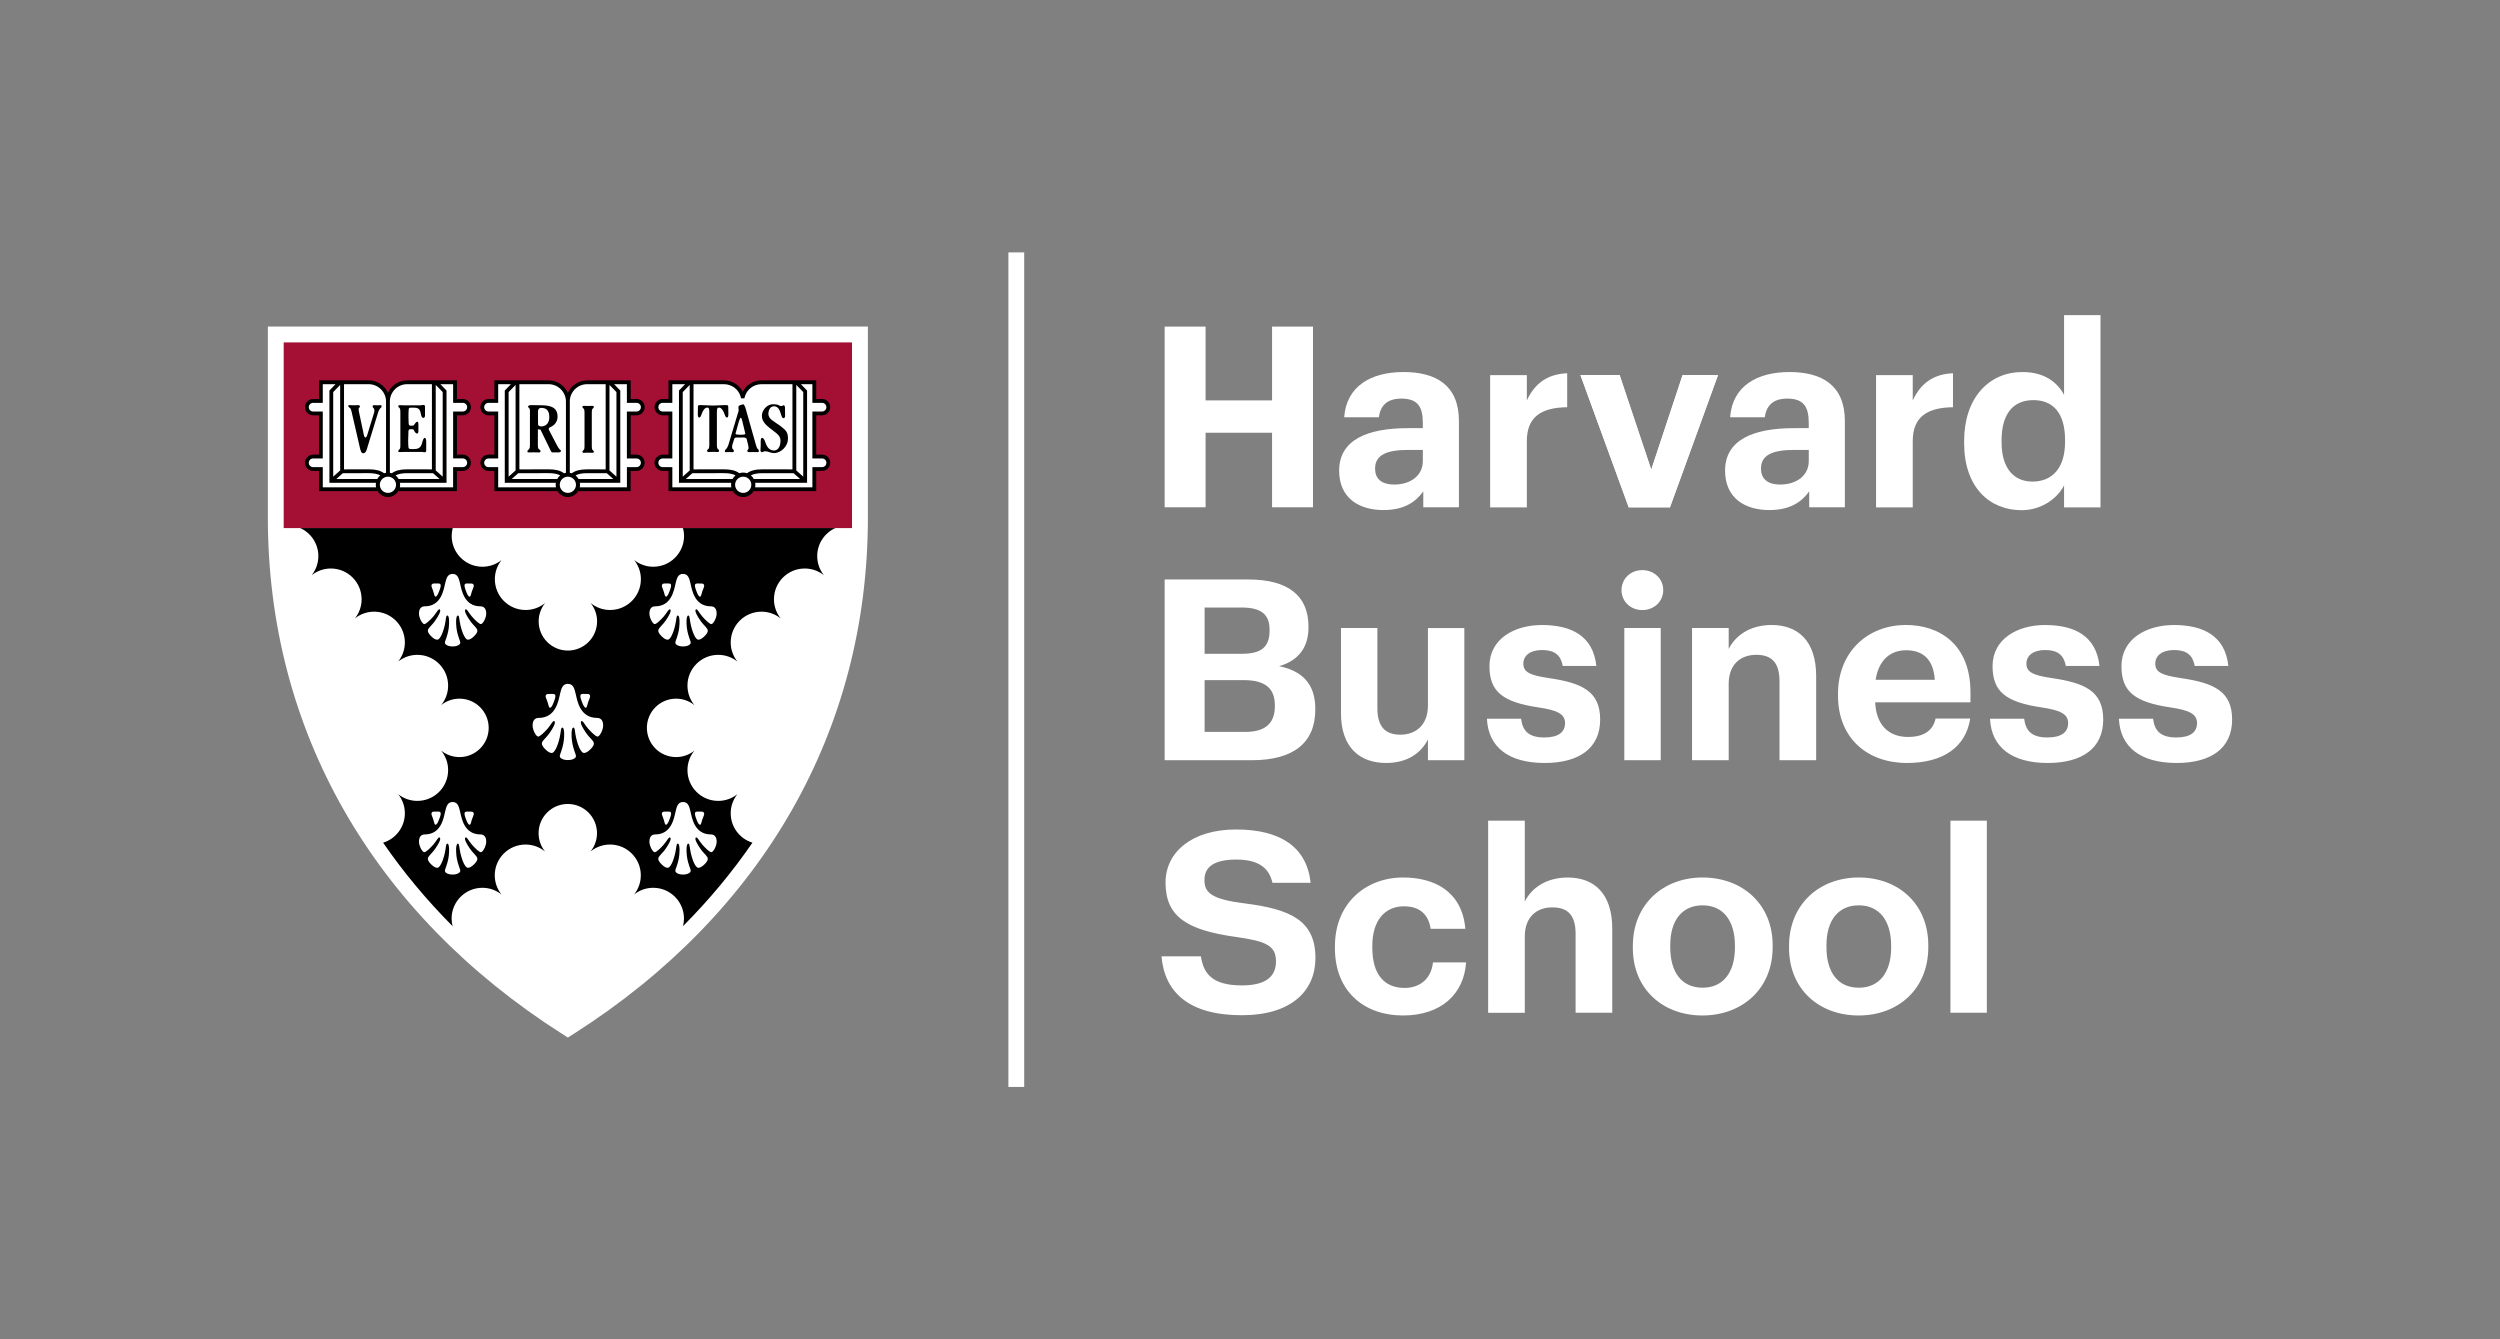 <?xml version="1.0"?>
<svg xmlns="http://www.w3.org/2000/svg" width="280" height="150" viewBox="0 0 280 150" fill="none">
<rect x="0" y="0" width="280" height="150" fill="#808080" stroke="none"/>
<g clip-path="url(#clip0_18605_3080)">
<path d="M243.774 85.453C239.781 85.453 237.462 83.698 237.318 80.499H241.141C241.311 81.831 241.962 82.596 243.745 82.596C245.331 82.596 246.067 82 246.067 80.982C246.067 79.963 245.19 79.537 243.065 79.227C239.13 78.632 237.603 77.5 237.603 74.614C237.603 71.528 240.433 70.002 243.463 70.002C246.747 70.002 249.21 71.189 249.577 74.586H245.81C245.585 73.37 244.905 72.803 243.488 72.803C242.157 72.803 241.392 73.427 241.392 74.332C241.392 75.266 242.1 75.633 244.25 75.946C247.957 76.485 249.997 77.419 249.997 80.587C250 83.783 247.678 85.453 243.774 85.453ZM229.337 85.453C225.345 85.453 223.026 83.698 222.882 80.499H226.705C226.874 81.831 227.526 82.596 229.309 82.596C230.894 82.596 231.631 82 231.631 80.982C231.631 79.963 230.753 79.537 228.629 79.227C224.693 78.632 223.167 77.5 223.167 74.614C223.167 71.528 225.997 70.002 229.027 70.002C232.311 70.002 234.774 71.189 235.14 74.586H231.374C231.148 73.37 230.468 72.803 229.052 72.803C227.72 72.803 226.956 73.427 226.956 74.332C226.956 75.266 227.664 75.633 229.813 75.946C233.52 76.485 235.56 77.419 235.56 80.587C235.564 83.783 233.242 85.453 229.337 85.453ZM210.072 76.14H216.696C216.555 73.903 215.421 72.828 213.469 72.828C211.629 72.828 210.385 74.044 210.072 76.14ZM213.585 85.453C209.113 85.453 205.857 82.652 205.857 77.923V77.698C205.857 73.025 209.169 69.999 213.472 69.999C217.295 69.999 220.691 72.236 220.691 77.528V78.66H210.018C210.131 81.123 211.463 82.539 213.697 82.539C215.593 82.539 216.527 81.718 216.784 80.474H220.663C220.178 83.67 217.63 85.453 213.585 85.453ZM189.509 85.143V70.337H193.614V72.687C194.351 71.214 195.964 69.999 198.427 69.999C201.342 69.999 203.41 71.753 203.41 75.717V85.143H199.305V76.313C199.305 74.304 198.512 73.339 196.701 73.339C194.946 73.339 193.614 74.414 193.614 76.595V85.143H189.509ZM181.923 70.337H186V85.143H181.923V70.337ZM183.931 68.328C182.628 68.328 181.609 67.366 181.609 66.091C181.609 64.816 182.628 63.853 183.931 63.853C185.263 63.853 186.282 64.816 186.282 66.091C186.282 67.366 185.263 68.328 183.931 68.328ZM172.992 85.453C169 85.453 166.678 83.698 166.537 80.499H170.36C170.529 81.831 171.181 82.596 172.964 82.596C174.549 82.596 175.286 82 175.286 80.982C175.286 79.963 174.408 79.537 172.284 79.227C168.348 78.632 166.819 77.5 166.819 74.614C166.819 71.528 169.648 70.002 172.679 70.002C175.963 70.002 178.426 71.189 178.792 74.586H175.029C174.803 73.37 174.123 72.803 172.707 72.803C171.375 72.803 170.614 73.427 170.614 74.332C170.614 75.266 171.322 75.633 173.471 75.946C177.178 76.485 179.218 77.419 179.218 80.587C179.218 83.783 176.896 85.453 172.992 85.453ZM155.228 85.453C152.342 85.453 150.189 83.755 150.189 79.876V70.337H154.266V79.311C154.266 81.32 155.087 82.285 156.841 82.285C158.568 82.285 159.928 81.21 159.928 79.029V70.34H164.005V85.146H159.928V82.824C159.163 84.322 157.662 85.453 155.228 85.453ZM134.916 81.972H139.5C141.766 81.972 142.784 80.954 142.784 79.114V79.001C142.784 77.134 141.766 76.172 139.275 76.172H134.916V81.972ZM134.916 73.223H139.105C141.315 73.223 142.192 72.43 142.192 70.619V70.506C142.192 68.808 141.23 68.043 139.077 68.043H134.916V73.223ZM130.441 85.143V64.903H139.839C144.254 64.903 146.548 66.715 146.548 70.168V70.281C146.548 72.405 145.529 73.959 143.264 74.611C145.896 75.15 147.312 76.648 147.312 79.368V79.481C147.312 83.188 144.877 85.143 140.208 85.143H130.441Z" fill="white"/>
<path d="M199.383 54.268C201.194 54.268 202.582 53.278 202.582 51.636V50.389H200.997C198.618 50.389 197.23 50.899 197.23 52.485C197.23 53.56 197.882 54.268 199.383 54.268ZM198.164 57.126C195.475 57.126 193.21 55.822 193.21 52.711C193.21 49.257 196.381 47.954 200.909 47.954H202.579V47.358C202.579 45.604 202.04 44.642 200.173 44.642C198.559 44.642 197.823 45.462 197.653 46.735H193.774C194.028 43.225 196.804 41.668 200.427 41.668C204.049 41.668 206.625 43.141 206.625 47.161V56.812H202.633V55.029C201.786 56.22 200.486 57.126 198.164 57.126ZM182.418 56.816L177.012 42.009H181.399L184.937 52.598L188.447 42.009H192.411L187.034 56.816H182.418ZM156.158 54.268C157.97 54.268 159.358 53.278 159.358 51.636V50.389H157.772C155.394 50.389 154.009 50.899 154.009 52.485C154.006 53.56 154.657 54.268 156.158 54.268ZM154.939 57.126C152.251 57.126 149.985 55.822 149.985 52.711C149.985 49.257 153.156 47.954 157.684 47.954H159.355V47.358C159.355 45.604 158.816 44.642 156.948 44.642C155.334 44.642 154.598 45.462 154.429 46.735H150.549C150.803 43.225 153.579 41.668 157.202 41.668C160.824 41.668 163.4 43.141 163.4 47.161V56.812H159.408V55.029C158.565 56.22 157.261 57.126 154.939 57.126ZM130.441 56.816V36.576H135.025V44.842H142.471V36.576H147.055V56.816H142.471V48.465H135.025V56.816H130.441Z" fill="white"/>
<path d="M182.418 56.828H187.037L192.42 42.013H188.453L184.94 52.61L181.399 42.013H177.009L182.418 56.828Z" fill="white"/>
<path d="M175.524 41.803C173.283 41.906 171.905 42.94 171.005 44.845V42.012H166.897V56.831H171.005V49.405C171.005 46.656 172.66 45.644 175.524 45.61V41.803Z" fill="white"/>
<path d="M218.733 41.803C216.499 41.909 215.123 42.943 214.227 44.845V42.012H210.119V56.831H214.227V49.405C214.227 46.663 215.878 45.647 218.733 45.61V41.803Z" fill="white"/>
<path d="M227.632 53.939C225.592 53.939 224.176 52.495 224.176 49.546V49.32C224.176 46.375 225.451 44.814 227.745 44.814C229.983 44.814 231.286 46.315 231.286 49.264V49.489C231.289 52.495 229.788 53.939 227.632 53.939ZM226.417 57.142C228.597 57.142 230.412 55.866 231.176 54.365V56.831H235.256V35.294H231.176V44.219C230.355 42.718 228.883 41.668 226.501 41.668C222.788 41.668 219.983 44.529 219.983 49.405V49.63C219.983 54.563 222.816 57.142 226.417 57.142Z" fill="white"/>
<path d="M218.448 91.912H222.525V113.424H218.448V91.912ZM208.185 110.623C210.479 110.623 211.808 108.924 211.808 106.123V105.925C211.808 103.096 210.476 101.397 208.185 101.397C205.92 101.397 204.563 103.039 204.563 105.869V106.094C204.563 108.924 205.867 110.623 208.185 110.623ZM208.157 113.734C203.742 113.734 200.373 110.789 200.373 106.176V105.95C200.373 101.306 203.742 98.279 208.185 98.279C212.629 98.279 215.969 101.25 215.969 105.866V106.091C215.972 110.764 212.604 113.734 208.157 113.734ZM190.691 110.623C192.984 110.623 194.313 108.924 194.313 106.123V105.925C194.313 103.096 192.981 101.397 190.691 101.397C188.425 101.397 187.068 103.039 187.068 105.869V106.094C187.068 108.924 188.372 110.623 190.691 110.623ZM190.662 113.734C186.247 113.734 182.878 110.789 182.878 106.176V105.95C182.878 101.306 186.247 98.279 190.691 98.279C195.134 98.279 198.537 101.25 198.537 105.866V106.091C198.54 110.764 195.109 113.734 190.662 113.734ZM166.672 113.424V91.912H170.777V100.971C171.513 99.498 173.127 98.282 175.59 98.282C178.504 98.282 180.572 100.037 180.572 104.001V113.427H176.467V104.597C176.467 102.588 175.674 101.626 173.863 101.626C172.108 101.626 170.777 102.701 170.777 104.882V113.43H166.672V113.424ZM157.127 113.734C152.796 113.734 149.512 111.046 149.512 106.204V105.979C149.512 101.194 152.937 98.279 157.155 98.279C160.58 98.279 163.751 99.78 164.118 104.026H160.238C159.956 102.3 158.907 101.507 157.236 101.507C155.112 101.507 153.699 103.093 153.699 105.922V106.148C153.699 109.122 155.03 110.648 157.321 110.648C158.963 110.648 160.292 109.686 160.492 107.79H164.199C163.977 111.303 161.429 113.734 157.127 113.734ZM139.09 113.706C133.117 113.706 130.428 111.102 130.087 107.11H134.502C134.784 108.949 135.662 110.366 139.087 110.366C141.775 110.366 142.91 109.375 142.91 107.677C142.91 105.922 141.835 105.411 138.382 104.932C132.976 104.167 130.541 102.695 130.541 98.847C130.541 95.421 133.515 92.902 138.438 92.902C143.392 92.902 146.363 94.854 146.789 98.875H142.515C142.12 97.12 140.845 96.271 138.466 96.271C135.947 96.271 134.9 97.12 134.9 98.536C134.872 99.981 135.721 100.717 139.315 101.168C144.523 101.82 147.328 103.064 147.328 107.31C147.328 110.989 144.611 113.706 139.09 113.706Z" fill="white"/>
<path d="M114.71 28.266H112.94V121.734H114.71V28.266Z" fill="white"/>
<path d="M63.602 116.207L62.975 115.806C41.71 102.275 30 81.737 30 57.978V36.573H97.203V57.978C97.203 81.737 85.493 102.275 64.228 115.809L63.602 116.207Z" fill="white"/>
<path d="M95.426 59.147V38.349H31.774V59.147H95.426Z" fill="#A41034"/>
<path d="M83.24 55.44C82.842 55.44 82.478 55.233 82.268 54.889L82.203 54.782H75.102V52.52H74.221C73.842 52.52 73.535 52.213 73.535 51.834C73.535 51.454 73.842 51.144 74.221 51.144H75.102V46.29H74.221C73.842 46.29 73.535 45.98 73.535 45.601C73.535 45.222 73.842 44.911 74.221 44.911H75.102V42.825H81.078C81.886 42.825 82.616 43.263 82.986 43.968L83.186 44.35L83.387 43.971C83.757 43.266 84.49 42.828 85.299 42.828H91.193V44.915H92.076C92.456 44.915 92.763 45.225 92.763 45.604C92.763 45.983 92.456 46.293 92.076 46.293H91.193V51.147H92.076C92.456 51.147 92.763 51.458 92.763 51.837C92.763 52.216 92.456 52.523 92.076 52.523H91.193V54.782H84.277L84.211 54.889C83.998 55.233 83.638 55.44 83.24 55.44Z" fill="white"/>
<path d="M63.602 55.44C63.204 55.44 62.84 55.233 62.63 54.889L62.564 54.782H55.595V52.52H54.715C54.336 52.52 54.028 52.213 54.028 51.834C54.028 51.454 54.336 51.144 54.715 51.144H55.595V46.29H54.715C54.336 46.29 54.028 45.98 54.028 45.601C54.028 45.222 54.336 44.911 54.715 44.911H55.595V42.825H61.439C62.279 42.825 63.047 43.32 63.398 44.084L63.602 44.532L63.805 44.084C64.156 43.32 64.924 42.825 65.764 42.825H70.414V44.911H71.294C71.674 44.911 71.981 45.222 71.981 45.601C71.981 45.98 71.674 46.29 71.294 46.29H70.414V51.144H71.294C71.674 51.144 71.981 51.454 71.981 51.834C71.981 52.213 71.674 52.52 71.294 52.52H70.414V54.779H64.639L64.573 54.886C64.363 55.233 63.999 55.44 63.602 55.44Z" fill="white"/>
<path d="M43.449 55.44C43.051 55.44 42.688 55.233 42.478 54.889L42.412 54.782H35.951V52.52H35.07C34.691 52.52 34.384 52.212 34.384 51.833C34.384 51.454 34.691 51.144 35.07 51.144H35.951V46.29H35.07C34.691 46.29 34.384 45.98 34.384 45.601C34.384 45.221 34.691 44.911 35.07 44.911H35.951V42.824H41.29C42.13 42.824 42.898 43.319 43.246 44.084L43.449 44.532L43.653 44.084C44.004 43.319 44.772 42.824 45.612 42.824H50.951V44.911H51.832C52.211 44.911 52.518 45.221 52.518 45.601C52.518 45.98 52.211 46.29 51.832 46.29H50.951V51.144H51.832C52.211 51.144 52.518 51.454 52.518 51.833C52.518 52.212 52.211 52.52 51.832 52.52H50.951V54.779H44.487L44.421 54.885C44.211 55.233 43.847 55.44 43.449 55.44Z" fill="white"/>
<path d="M76.615 60.028C76.615 61.933 75.07 63.475 73.168 63.475C72.36 63.475 71.62 63.196 71.031 62.729C71.498 63.318 71.78 64.061 71.78 64.872C71.78 66.778 70.235 68.319 68.333 68.319C67.503 68.319 66.741 68.025 66.146 67.536C66.6 68.097 66.873 68.811 66.873 69.591C66.873 71.4 65.406 72.863 63.602 72.863C61.793 72.863 60.33 71.396 60.33 69.591C60.33 68.814 60.603 68.1 61.057 67.536C60.462 68.025 59.7 68.319 58.87 68.319C56.965 68.319 55.423 66.774 55.423 64.872C55.423 64.061 55.705 63.318 56.172 62.729C55.583 63.193 54.843 63.475 54.035 63.475C52.129 63.475 50.588 61.93 50.588 60.028C50.588 59.724 50.628 59.429 50.704 59.147H33.635C34.826 59.689 35.656 60.889 35.656 62.284C35.656 63.092 35.377 63.832 34.91 64.421C35.499 63.954 36.242 63.672 37.054 63.672C38.959 63.672 40.501 65.217 40.501 67.119C40.501 67.927 40.222 68.667 39.755 69.256C40.344 68.789 41.087 68.507 41.898 68.507C43.803 68.507 45.345 70.052 45.345 71.954C45.345 72.763 45.066 73.502 44.599 74.091C45.188 73.624 45.931 73.342 46.743 73.342C48.648 73.342 50.19 74.887 50.19 76.789C50.19 77.62 49.895 78.381 49.406 78.977C49.967 78.522 50.682 78.25 51.462 78.25C53.27 78.25 54.733 79.716 54.733 81.521C54.733 83.329 53.267 84.793 51.462 84.793C50.685 84.793 49.97 84.52 49.406 84.066C49.895 84.661 50.19 85.422 50.19 86.253C50.19 88.158 48.645 89.7 46.743 89.7C45.931 89.7 45.188 89.418 44.599 88.951C45.063 89.54 45.345 90.279 45.345 91.088C45.345 92.639 44.321 93.949 42.91 94.381C45.176 97.678 47.774 100.799 50.688 103.729C50.619 103.456 50.578 103.174 50.578 102.88C50.578 100.974 52.123 99.433 54.025 99.433C54.834 99.433 55.573 99.712 56.162 100.178C55.696 99.589 55.413 98.847 55.413 98.035C55.413 96.13 56.958 94.588 58.86 94.588C59.691 94.588 60.452 94.883 61.048 95.371C60.593 94.811 60.321 94.096 60.321 93.316C60.321 91.508 61.787 90.044 63.592 90.044C65.4 90.044 66.864 91.511 66.864 93.316C66.864 94.093 66.591 94.808 66.137 95.371C66.732 94.883 67.493 94.588 68.324 94.588C70.229 94.588 71.771 96.133 71.771 98.035C71.771 98.847 71.489 99.589 71.022 100.178C71.611 99.715 72.35 99.433 73.159 99.433C75.064 99.433 76.606 100.978 76.606 102.88C76.606 103.174 76.565 103.456 76.496 103.729C79.414 100.799 82.011 97.675 84.274 94.381C82.864 93.949 81.839 92.639 81.839 91.088C81.839 90.279 82.118 89.54 82.585 88.951C81.996 89.418 81.253 89.7 80.441 89.7C78.536 89.7 76.995 88.155 76.995 86.253C76.995 85.422 77.289 84.661 77.778 84.066C77.217 84.52 76.502 84.793 75.722 84.793C73.914 84.793 72.451 83.326 72.451 81.521C72.451 79.713 73.917 78.25 75.722 78.25C76.499 78.25 77.214 78.522 77.778 78.977C77.289 78.381 76.995 77.62 76.995 76.789C76.995 74.884 78.539 73.342 80.441 73.342C81.253 73.342 81.996 73.624 82.585 74.091C82.121 73.502 81.839 72.763 81.839 71.954C81.839 70.049 83.384 68.507 85.286 68.507C86.098 68.507 86.84 68.789 87.429 69.256C86.966 68.667 86.683 67.927 86.683 67.119C86.683 65.214 88.228 63.672 90.13 63.672C90.942 63.672 91.685 63.954 92.274 64.421C91.81 63.832 91.528 63.092 91.528 62.284C91.528 60.889 92.359 59.689 93.549 59.147H76.484C76.575 59.429 76.615 59.724 76.615 60.028ZM52.06 65.443C52.145 65.311 52.396 65.355 52.568 65.355C52.825 65.355 52.957 65.336 53.035 65.483C53.132 65.665 52.975 65.856 52.85 66.242C52.75 66.552 52.722 66.825 52.603 66.825C52.449 66.825 52.324 66.558 52.198 66.223C52.089 65.922 51.963 65.593 52.06 65.443ZM48.35 65.48C48.429 65.333 48.56 65.352 48.817 65.352C48.993 65.352 49.243 65.311 49.325 65.439C49.422 65.593 49.297 65.919 49.181 66.22C49.055 66.552 48.933 66.821 48.776 66.821C48.657 66.821 48.629 66.546 48.529 66.239C48.413 65.856 48.256 65.662 48.35 65.48ZM53.862 69.899C53.674 69.899 53.236 69.482 52.86 69.059C52.505 68.661 52.258 68.091 52.111 68.272C51.967 68.451 52.311 69.034 52.612 69.472C53.057 70.121 53.464 70.331 53.464 70.644C53.464 70.876 53.229 71.133 53.032 71.315C52.831 71.503 52.618 71.647 52.405 71.647C52.145 71.647 51.807 71.036 51.569 70.021C51.412 69.347 51.462 68.937 51.28 68.937C51.142 68.937 51.058 69.262 51.086 69.852C51.114 70.491 51.196 70.851 51.406 71.487C51.503 71.779 51.641 71.998 51.465 72.167C51.296 72.327 51.011 72.402 50.691 72.402C50.371 72.402 50.086 72.33 49.917 72.167C49.742 71.998 49.88 71.779 49.977 71.487C50.187 70.851 50.268 70.491 50.296 69.852C50.325 69.262 50.24 68.937 50.102 68.937C49.92 68.937 49.97 69.347 49.814 70.021C49.579 71.033 49.237 71.647 48.977 71.647C48.764 71.647 48.551 71.503 48.35 71.315C48.153 71.13 47.918 70.873 47.918 70.644C47.918 70.331 48.325 70.124 48.77 69.472C49.071 69.034 49.419 68.451 49.272 68.272C49.124 68.091 48.877 68.661 48.523 69.059C48.147 69.482 47.708 69.899 47.52 69.899C47.304 69.899 46.925 69.212 46.925 68.717C46.925 68.222 47.138 67.909 47.567 67.909C49.4 67.909 49.682 66.091 49.851 65.364C49.986 64.791 50.111 64.277 50.691 64.277C51.271 64.277 51.396 64.791 51.531 65.364C51.7 66.091 51.982 67.909 53.815 67.909C54.242 67.909 54.458 68.222 54.458 68.717C54.458 69.215 54.078 69.899 53.862 69.899ZM52.06 90.991C52.145 90.859 52.396 90.903 52.568 90.903C52.825 90.903 52.957 90.884 53.035 91.031C53.132 91.213 52.975 91.404 52.85 91.79C52.75 92.1 52.722 92.373 52.603 92.373C52.449 92.373 52.324 92.106 52.198 91.771C52.089 91.47 51.963 91.141 52.06 90.991ZM48.35 91.028C48.429 90.881 48.56 90.9 48.817 90.9C48.993 90.9 49.243 90.859 49.325 90.988C49.422 91.141 49.297 91.467 49.181 91.768C49.055 92.1 48.933 92.37 48.776 92.37C48.657 92.37 48.629 92.094 48.529 91.787C48.413 91.401 48.256 91.21 48.35 91.028ZM53.862 95.447C53.674 95.447 53.236 95.03 52.86 94.607C52.505 94.209 52.258 93.639 52.111 93.82C51.967 93.999 52.311 94.582 52.612 95.021C53.057 95.669 53.464 95.879 53.464 96.192C53.464 96.424 53.229 96.681 53.032 96.863C52.831 97.051 52.618 97.195 52.405 97.195C52.145 97.195 51.807 96.584 51.569 95.569C51.412 94.895 51.462 94.485 51.28 94.485C51.142 94.485 51.058 94.811 51.086 95.4C51.114 96.039 51.196 96.399 51.406 97.035C51.503 97.327 51.641 97.546 51.465 97.716C51.296 97.875 51.011 97.951 50.691 97.951C50.371 97.951 50.086 97.878 49.917 97.716C49.742 97.546 49.88 97.327 49.977 97.035C50.187 96.399 50.268 96.039 50.296 95.4C50.325 94.811 50.24 94.485 50.102 94.485C49.92 94.485 49.97 94.895 49.814 95.569C49.579 96.581 49.237 97.195 48.977 97.195C48.764 97.195 48.551 97.051 48.35 96.863C48.153 96.678 47.918 96.421 47.918 96.192C47.918 95.879 48.325 95.672 48.77 95.021C49.071 94.582 49.419 93.999 49.272 93.82C49.124 93.639 48.877 94.209 48.523 94.607C48.147 95.03 47.708 95.447 47.52 95.447C47.304 95.447 46.925 94.76 46.925 94.265C46.925 93.77 47.138 93.457 47.567 93.457C49.4 93.457 49.682 91.639 49.851 90.912C49.986 90.339 50.111 89.825 50.691 89.825C51.271 89.825 51.396 90.339 51.531 90.912C51.7 91.639 51.982 93.457 53.815 93.457C54.242 93.457 54.458 93.77 54.458 94.265C54.458 94.76 54.078 95.447 53.862 95.447ZM65.037 77.814C65.124 77.676 65.388 77.72 65.573 77.72C65.842 77.72 65.98 77.701 66.064 77.855C66.165 78.046 66.002 78.246 65.87 78.651C65.767 78.977 65.736 79.265 65.61 79.265C65.447 79.265 65.319 78.983 65.187 78.635C65.065 78.319 64.933 77.974 65.037 77.814ZM61.142 77.858C61.223 77.701 61.364 77.723 61.634 77.723C61.819 77.723 62.082 77.679 62.169 77.817C62.27 77.977 62.138 78.322 62.019 78.638C61.887 78.989 61.759 79.268 61.596 79.268C61.471 79.268 61.439 78.98 61.336 78.654C61.204 78.25 61.038 78.046 61.142 77.858ZM66.929 82.496C66.732 82.496 66.271 82.057 65.876 81.615C65.504 81.195 65.243 80.6 65.09 80.788C64.936 80.976 65.3 81.587 65.616 82.051C66.083 82.734 66.513 82.953 66.513 83.282C66.513 83.523 66.265 83.793 66.058 83.987C65.848 84.185 65.623 84.335 65.4 84.335C65.128 84.335 64.77 83.693 64.523 82.627C64.357 81.922 64.413 81.49 64.222 81.49C64.078 81.49 63.99 81.834 64.018 82.452C64.05 83.122 64.134 83.501 64.354 84.169C64.454 84.476 64.601 84.705 64.416 84.883C64.238 85.053 63.937 85.128 63.602 85.128C63.266 85.128 62.965 85.053 62.787 84.883C62.602 84.708 62.749 84.476 62.849 84.169C63.069 83.501 63.153 83.122 63.185 82.452C63.213 81.834 63.125 81.49 62.981 81.49C62.79 81.49 62.843 81.919 62.68 82.627C62.433 83.693 62.075 84.335 61.803 84.335C61.58 84.335 61.358 84.181 61.145 83.987C60.938 83.793 60.69 83.523 60.69 83.282C60.69 82.953 61.117 82.734 61.587 82.051C61.903 81.59 62.267 80.979 62.113 80.788C61.959 80.597 61.699 81.195 61.327 81.615C60.932 82.06 60.471 82.496 60.274 82.496C60.048 82.496 59.65 81.775 59.65 81.255C59.65 80.734 59.876 80.406 60.324 80.406C62.248 80.406 62.545 78.497 62.721 77.736C62.862 77.131 62.994 76.592 63.602 76.592C64.209 76.592 64.344 77.131 64.482 77.736C64.661 78.497 64.955 80.406 66.879 80.406C67.327 80.406 67.553 80.734 67.553 81.255C67.553 81.775 67.155 82.496 66.929 82.496ZM77.866 90.991C77.95 90.859 78.201 90.903 78.373 90.903C78.63 90.903 78.762 90.884 78.84 91.031C78.937 91.213 78.781 91.404 78.655 91.79C78.555 92.1 78.527 92.373 78.408 92.373C78.254 92.373 78.129 92.106 78.004 91.771C77.894 91.47 77.769 91.141 77.866 90.991ZM74.155 91.028C74.234 90.881 74.365 90.9 74.622 90.9C74.798 90.9 75.049 90.859 75.13 90.988C75.227 91.141 75.102 91.467 74.986 91.768C74.861 92.1 74.738 92.37 74.582 92.37C74.463 92.37 74.434 92.094 74.334 91.787C74.218 91.401 74.058 91.21 74.155 91.028ZM73.375 93.457C75.208 93.457 75.49 91.639 75.66 90.912C75.794 90.339 75.92 89.825 76.499 89.825C77.079 89.825 77.204 90.339 77.339 90.912C77.508 91.639 77.79 93.457 79.624 93.457C80.05 93.457 80.266 93.77 80.266 94.265C80.266 94.76 79.887 95.447 79.671 95.447C79.483 95.447 79.044 95.03 78.668 94.607C78.314 94.209 78.066 93.639 77.919 93.82C77.775 93.999 78.119 94.582 78.42 95.021C78.865 95.669 79.273 95.879 79.273 96.192C79.273 96.424 79.038 96.681 78.84 96.863C78.64 97.051 78.427 97.195 78.213 97.195C77.953 97.195 77.615 96.584 77.377 95.569C77.22 94.895 77.27 94.485 77.088 94.485C76.951 94.485 76.866 94.811 76.894 95.4C76.922 96.039 77.004 96.399 77.214 97.035C77.311 97.327 77.449 97.546 77.273 97.716C77.104 97.875 76.819 97.951 76.499 97.951C76.18 97.951 75.895 97.878 75.725 97.716C75.55 97.546 75.688 97.327 75.785 97.035C75.995 96.399 76.076 96.039 76.105 95.4C76.133 94.811 76.048 94.485 75.91 94.485C75.728 94.485 75.779 94.895 75.622 95.569C75.387 96.581 75.045 97.195 74.785 97.195C74.572 97.195 74.359 97.051 74.159 96.863C73.961 96.678 73.726 96.421 73.726 96.192C73.726 95.879 74.133 95.672 74.579 95.021C74.879 94.582 75.227 93.999 75.08 93.82C74.933 93.639 74.685 94.209 74.331 94.607C73.955 95.03 73.516 95.447 73.328 95.447C73.112 95.447 72.733 94.76 72.733 94.265C72.736 93.77 72.949 93.457 73.375 93.457ZM74.155 65.48C74.234 65.333 74.365 65.352 74.622 65.352C74.798 65.352 75.049 65.311 75.13 65.439C75.227 65.593 75.102 65.919 74.986 66.22C74.861 66.552 74.738 66.821 74.582 66.821C74.463 66.821 74.434 66.546 74.334 66.239C74.218 65.856 74.058 65.662 74.155 65.48ZM77.866 65.443C77.95 65.311 78.201 65.355 78.373 65.355C78.63 65.355 78.762 65.336 78.84 65.483C78.937 65.665 78.781 65.856 78.655 66.242C78.555 66.552 78.527 66.825 78.408 66.825C78.254 66.825 78.129 66.558 78.004 66.223C77.894 65.922 77.769 65.593 77.866 65.443ZM77.339 65.364C77.508 66.091 77.79 67.909 79.624 67.909C80.05 67.909 80.266 68.222 80.266 68.717C80.266 69.212 79.887 69.899 79.671 69.899C79.483 69.899 79.044 69.482 78.668 69.059C78.314 68.661 78.066 68.091 77.919 68.272C77.775 68.451 78.119 69.034 78.42 69.472C78.865 70.121 79.273 70.331 79.273 70.644C79.273 70.876 79.038 71.133 78.84 71.315C78.64 71.503 78.427 71.647 78.213 71.647C77.953 71.647 77.615 71.036 77.377 70.021C77.22 69.347 77.27 68.937 77.088 68.937C76.951 68.937 76.866 69.262 76.894 69.852C76.922 70.491 77.004 70.851 77.214 71.487C77.311 71.779 77.449 71.998 77.273 72.167C77.104 72.327 76.819 72.402 76.499 72.402C76.18 72.402 75.895 72.33 75.725 72.167C75.55 71.998 75.688 71.779 75.785 71.487C75.995 70.851 76.076 70.491 76.105 69.852C76.133 69.262 76.048 68.937 75.91 68.937C75.728 68.937 75.779 69.347 75.622 70.021C75.387 71.033 75.045 71.647 74.785 71.647C74.572 71.647 74.359 71.503 74.159 71.315C73.961 71.13 73.726 70.873 73.726 70.644C73.726 70.331 74.133 70.124 74.579 69.472C74.879 69.034 75.227 68.451 75.08 68.272C74.933 68.091 74.685 68.661 74.331 69.059C73.955 69.482 73.516 69.899 73.328 69.899C73.112 69.899 72.733 69.212 72.733 68.717C72.733 68.222 72.946 67.909 73.375 67.909C75.208 67.909 75.49 66.091 75.66 65.364C75.794 64.791 75.92 64.277 76.499 64.277C77.079 64.277 77.204 64.791 77.339 65.364Z" fill="black"/>
<path d="M85.358 50.646C85.468 50.646 85.446 50.543 85.737 50.543C86.028 50.543 86.32 50.746 86.68 50.746C87.511 50.746 88.253 49.938 88.253 49.155C88.253 48.437 88.075 48.211 87.385 47.694C86.696 47.177 86.057 46.967 86.057 46.328C86.057 46.099 86.182 45.504 86.68 45.504C87.266 45.504 87.37 46.127 87.529 46.591C87.667 46.992 87.94 46.833 87.931 46.604C87.918 46.378 87.918 45.739 87.918 45.595C87.918 45.451 87.758 45.316 87.68 45.422C87.627 45.495 87.37 45.476 87.345 45.457C87.147 45.31 86.956 45.278 86.58 45.278C85.809 45.278 85.333 46.049 85.333 46.538C85.333 47.03 85.518 47.428 86.354 48.051C87.191 48.678 87.417 48.86 87.417 49.408C87.417 49.75 87.285 50.455 86.671 50.455C86.063 50.455 85.834 49.885 85.678 49.434C85.508 48.951 85.201 48.882 85.201 49.368C85.201 49.653 85.201 50.192 85.173 50.377C85.139 50.562 85.255 50.646 85.358 50.646Z" fill="black"/>
<path d="M80.507 45.648C80.673 45.648 80.911 45.739 81.146 46.378C81.231 46.604 81.284 46.764 81.425 46.764C81.563 46.764 81.579 46.525 81.579 46.378C81.579 46.231 81.563 45.689 81.563 45.566C81.563 45.382 81.551 45.341 80.908 45.382C80.451 45.41 80.128 45.422 79.865 45.422C79.598 45.422 79.282 45.41 78.821 45.382C78.182 45.341 78.169 45.382 78.169 45.566C78.169 45.689 78.154 46.231 78.154 46.378C78.154 46.525 78.169 46.764 78.304 46.764C78.448 46.764 78.502 46.604 78.583 46.378C78.821 45.739 79.056 45.648 79.225 45.648C79.392 45.648 79.442 45.78 79.442 46.124V49.816C79.436 50.226 79.392 50.239 79.266 50.345C79.138 50.452 79.169 50.64 79.376 50.624C79.583 50.608 79.661 50.608 79.865 50.608C80.069 50.608 80.15 50.608 80.354 50.624C80.56 50.637 80.592 50.452 80.466 50.345C80.338 50.239 80.294 50.226 80.291 49.816V46.124C80.294 45.78 80.341 45.648 80.507 45.648Z" fill="black"/>
<path d="M81.253 50.358C81.143 50.464 81.146 50.658 81.303 50.643C81.46 50.63 81.519 50.63 81.673 50.63C81.826 50.63 81.883 50.63 82.036 50.643C82.19 50.658 82.24 50.499 82.162 50.392C82.08 50.289 81.945 50.273 82.011 49.862L82.249 49.114C82.312 48.947 82.694 49.007 82.895 49.007C83.092 49.007 83.544 48.932 83.628 49.167L83.794 49.859C83.879 50.27 83.841 50.285 83.738 50.389C83.641 50.495 83.703 50.655 83.898 50.64C84.095 50.627 84.227 50.627 84.424 50.627C84.625 50.627 84.647 50.627 84.847 50.64C85.048 50.655 85.019 50.398 84.919 50.329C84.775 50.223 84.769 50.132 84.672 49.859L83.531 45.823C83.443 45.488 83.315 45.266 83.237 45.284C82.989 45.341 82.691 45.407 82.707 45.573L82.726 46.008L81.57 49.862C81.403 50.261 81.366 50.251 81.253 50.358ZM82.431 48.377L82.738 47.265C82.92 46.638 83.036 46.616 83.174 47.309L83.431 48.371C83.522 48.634 83.493 48.691 82.995 48.691C82.353 48.687 82.312 48.64 82.431 48.377Z" fill="black"/>
<path d="M92.073 50.919H91.418V46.516H92.076C92.578 46.516 92.988 46.105 92.988 45.601C92.988 45.096 92.581 44.686 92.076 44.686H91.418V42.599H85.299C84.396 42.599 83.588 43.1 83.186 43.862C82.785 43.1 81.98 42.599 81.078 42.599H74.873V44.686H74.218C73.714 44.686 73.306 45.096 73.306 45.601C73.306 46.105 73.717 46.516 74.218 46.516H74.873V50.919H74.218C73.714 50.919 73.306 51.329 73.306 51.834C73.306 52.338 73.717 52.745 74.218 52.745H74.873V55.005H82.074C82.315 55.4 82.745 55.666 83.237 55.666C83.732 55.666 84.161 55.4 84.399 55.005H91.418V52.745H92.076C92.578 52.745 92.988 52.335 92.988 51.834C92.985 51.329 92.578 50.919 92.073 50.919ZM89.184 43.11L89.964 43.912V53.385L89.184 52.689V43.11ZM77.674 43.028H81.078C81.964 43.028 82.738 43.614 82.961 44.454L83.001 44.614H83.371L83.412 44.454C83.635 43.614 84.409 43.028 85.295 43.028H88.755V52.57L85.399 52.564C84.622 52.564 84.076 52.698 83.666 53.002C83.531 52.959 83.387 52.927 83.237 52.927C83.086 52.927 82.942 52.959 82.807 53.002C82.397 52.695 81.848 52.564 81.074 52.564L77.674 52.57V43.028ZM77.248 52.689L76.468 53.385V43.912L77.245 43.11L77.248 52.689ZM75.302 54.579V52.319H74.221C73.955 52.319 73.736 52.103 73.736 51.834C73.736 51.564 73.955 51.348 74.221 51.348H75.302V46.09H74.221C73.955 46.09 73.736 45.87 73.736 45.604C73.736 45.334 73.955 45.118 74.221 45.118H75.302V43.031H76.731L76.045 43.739V54.077H81.898C81.886 54.149 81.877 54.224 81.877 54.3C81.877 54.397 81.886 54.491 81.905 54.579H75.302ZM82.043 53.648H76.816L77.543 52.999L81.078 52.993C81.676 52.993 82.083 53.084 82.381 53.24C82.243 53.353 82.13 53.491 82.043 53.648ZM83.24 55.205C82.738 55.205 82.331 54.798 82.331 54.297C82.331 53.795 82.738 53.388 83.24 53.388C83.741 53.388 84.148 53.795 84.148 54.297C84.148 54.798 83.738 55.205 83.24 55.205ZM84.095 53.244C84.396 53.084 84.803 52.996 85.399 52.996L88.886 53.002L89.617 53.651H84.43C84.349 53.491 84.233 53.353 84.095 53.244ZM92.073 52.319H90.989V54.579H84.575C84.593 54.488 84.603 54.394 84.603 54.3C84.603 54.224 84.593 54.149 84.581 54.077H90.391V43.739L89.701 43.031H90.986V45.118H92.07C92.337 45.118 92.556 45.338 92.556 45.604C92.556 45.873 92.34 46.09 92.07 46.09H90.986V51.345H92.07C92.337 51.345 92.556 51.564 92.556 51.83C92.559 52.1 92.343 52.319 92.073 52.319Z" fill="black"/>
<path d="M65.3 50.464C65.181 50.568 65.212 50.731 65.406 50.715C65.601 50.699 65.676 50.699 65.873 50.699C66.068 50.699 66.143 50.699 66.34 50.715C66.534 50.728 66.566 50.568 66.444 50.464C66.325 50.358 66.284 50.345 66.281 49.932V46.24C66.284 45.827 66.325 45.814 66.444 45.708C66.566 45.601 66.534 45.441 66.34 45.457C66.146 45.469 66.071 45.469 65.873 45.469C65.676 45.469 65.601 45.469 65.406 45.457C65.212 45.441 65.181 45.604 65.3 45.708C65.422 45.814 65.463 45.827 65.466 46.24V49.932C65.463 50.342 65.422 50.358 65.3 50.464Z" fill="black"/>
<path d="M71.294 50.919H70.639V46.516H71.294C71.799 46.516 72.206 46.105 72.206 45.601C72.206 45.096 71.796 44.686 71.294 44.686H70.639V42.599H65.764C64.805 42.599 63.977 43.169 63.602 43.99C63.225 43.169 62.398 42.599 61.439 42.599H55.37V44.686H54.715C54.21 44.686 53.803 45.096 53.803 45.601C53.803 46.105 54.213 46.516 54.715 46.516H55.37V50.919H54.715C54.21 50.919 53.803 51.329 53.803 51.834C53.803 52.335 54.213 52.745 54.715 52.745H55.37V55.005H62.436C62.677 55.4 63.106 55.666 63.598 55.666C64.094 55.666 64.523 55.4 64.761 55.005H70.633V52.745H71.288C71.793 52.745 72.2 52.335 72.2 51.834C72.206 51.329 71.796 50.919 71.294 50.919ZM68.261 43.11L69.041 43.912V53.385L68.261 52.689V43.11ZM63.815 44.977C63.815 43.903 64.689 43.028 65.764 43.028H67.835V52.57L65.764 52.567C64.99 52.567 64.444 52.702 64.034 53.009C63.962 52.984 63.893 52.965 63.818 52.955V44.977H63.815ZM58.171 43.028H61.436C62.511 43.028 63.385 43.903 63.385 44.977V52.952C63.31 52.965 63.238 52.984 63.169 53.005C62.759 52.698 62.213 52.564 61.436 52.564L58.171 52.573V43.028ZM57.745 52.689L56.965 53.385V43.912L57.745 43.11V52.689ZM55.796 54.579V52.319H54.715C54.445 52.319 54.229 52.103 54.229 51.834C54.229 51.564 54.448 51.348 54.715 51.348H55.796V46.09H54.715C54.445 46.09 54.229 45.87 54.229 45.604C54.229 45.338 54.448 45.118 54.715 45.118H55.796V43.031H57.225L56.535 43.739V54.077H62.254C62.242 54.149 62.232 54.224 62.232 54.3C62.232 54.397 62.242 54.491 62.26 54.579H55.796ZM62.404 53.648H57.312L58.042 52.999L61.439 52.993C62.038 52.993 62.445 53.084 62.743 53.24C62.605 53.353 62.492 53.491 62.404 53.648ZM63.602 55.205C63.1 55.205 62.693 54.798 62.693 54.297C62.693 53.795 63.1 53.388 63.602 53.388C64.103 53.388 64.51 53.795 64.51 54.297C64.51 54.798 64.1 55.205 63.602 55.205ZM64.457 53.244C64.758 53.084 65.165 52.996 65.76 52.996L67.963 53.002L68.694 53.651H64.792C64.711 53.491 64.595 53.353 64.457 53.244ZM71.294 52.319H70.213V54.579H64.939C64.958 54.488 64.968 54.394 64.968 54.3C64.968 54.224 64.958 54.149 64.946 54.077H69.471V43.739L68.781 43.031H70.21V45.118H71.291C71.558 45.118 71.777 45.338 71.777 45.604C71.777 45.87 71.558 46.09 71.291 46.09H70.21V51.345H71.291C71.558 51.345 71.777 51.564 71.777 51.83C71.78 52.1 71.561 52.319 71.294 52.319Z" fill="black"/>
<path d="M60.239 49.891L60.245 48.086L60.534 48.117C60.625 48.271 61.621 50.386 61.706 50.533C61.793 50.681 61.84 50.665 61.84 50.665H62.571C62.849 50.665 62.852 50.468 62.802 50.433C62.724 50.373 62.655 50.308 62.542 50.154C62.429 50.001 61.593 48.346 61.533 48.249C61.474 48.152 61.458 48.117 61.458 48.051C61.458 47.986 61.499 47.898 61.624 47.845C62.072 47.657 62.448 47.274 62.448 46.66C62.448 45.852 61.994 45.388 60.615 45.388C60.27 45.388 59.659 45.372 59.446 45.372C59.233 45.372 59.048 45.517 59.193 45.639C59.34 45.758 59.352 45.849 59.352 46.024V49.888C59.352 50.301 59.233 50.314 59.127 50.42C59.023 50.527 59.048 50.687 59.221 50.674C59.39 50.662 59.59 50.662 59.766 50.662C59.96 50.662 60.161 50.662 60.361 50.674C60.559 50.687 60.593 50.499 60.474 50.395C60.355 50.292 60.239 50.305 60.239 49.891ZM60.255 46.109C60.255 45.67 60.553 45.657 60.819 45.695C61.082 45.736 61.524 45.871 61.524 46.732C61.524 47.597 60.913 47.757 60.634 47.757C60.355 47.757 60.261 47.635 60.261 47.503L60.255 46.72V46.109Z" fill="black"/>
<path d="M44.675 50.383C44.556 50.489 44.584 50.649 44.781 50.633C44.975 50.621 45.051 50.618 45.245 50.618L47.272 50.615C47.432 50.624 47.736 50.768 47.736 50.452V49.471C47.736 48.938 47.47 48.844 47.31 49.483C47.203 49.906 47.072 50.292 46.42 50.292H45.997C45.825 50.292 45.762 50.226 45.746 50.079C45.706 49.706 45.706 49.035 45.746 48.302C45.756 48.089 45.853 48.07 46.063 48.07C46.276 48.07 46.332 48.089 46.395 48.261C46.47 48.462 46.862 48.822 46.862 48.261V47.519C46.862 46.961 46.517 47.359 46.423 47.519C46.329 47.678 46.279 47.678 46.063 47.678C45.853 47.678 45.784 47.638 45.771 47.425C45.752 47.077 45.731 46.522 45.771 45.87C45.781 45.726 45.825 45.66 45.997 45.66H46.42C47.072 45.66 47.072 46.099 47.175 46.525C47.282 46.948 47.601 46.842 47.601 46.538V45.557C47.601 45.237 47.297 45.385 47.138 45.394H45.245C45.051 45.394 44.975 45.394 44.781 45.378C44.584 45.366 44.556 45.526 44.675 45.632C44.797 45.739 44.837 45.751 44.841 46.162V49.853C44.841 50.264 44.797 50.276 44.675 50.383Z" fill="black"/>
<path d="M42.666 45.663C42.776 45.557 42.773 45.362 42.619 45.378C42.462 45.394 42.403 45.394 42.252 45.394C42.099 45.394 42.039 45.394 41.889 45.378C41.738 45.366 41.688 45.522 41.767 45.632C41.845 45.739 41.98 45.751 41.917 46.161L41.134 48.715C41.043 49.038 40.839 49.145 40.751 48.712L40.212 46.158C40.128 45.748 40.169 45.732 40.269 45.629C40.369 45.522 40.303 45.362 40.109 45.375C39.915 45.391 39.836 45.391 39.639 45.391C39.438 45.391 39.363 45.391 39.16 45.375C38.959 45.362 38.962 45.519 39.106 45.629C39.25 45.735 39.297 45.748 39.388 46.158L40.319 50.194C40.407 50.53 40.466 50.765 40.685 50.765C40.905 50.765 41.03 50.542 41.118 50.207L42.359 46.158C42.516 45.76 42.553 45.77 42.666 45.663Z" fill="black"/>
<path d="M51.832 50.918H51.177V46.516H51.832C52.336 46.516 52.744 46.105 52.744 45.601C52.744 45.096 52.333 44.686 51.832 44.686H51.177V42.599H45.612C44.653 42.599 43.825 43.169 43.449 43.99C43.073 43.169 42.246 42.599 41.287 42.599H35.725V44.686H35.07C34.566 44.686 34.158 45.096 34.158 45.601C34.158 46.105 34.569 46.516 35.07 46.516H35.725V50.918H35.07C34.566 50.918 34.158 51.329 34.158 51.833C34.158 52.335 34.569 52.745 35.07 52.745H35.725V55.005H42.287C42.528 55.399 42.957 55.666 43.449 55.666C43.941 55.666 44.374 55.399 44.612 55.005H51.174V52.745H51.829C52.333 52.745 52.74 52.335 52.74 51.833C52.747 51.329 52.336 50.918 51.832 50.918ZM48.801 43.109L49.582 43.912V53.385L48.801 52.689V43.109ZM43.663 44.977C43.663 43.902 44.537 43.028 45.612 43.028H48.375V52.57L45.612 52.563C44.838 52.563 44.292 52.698 43.882 53.005C43.81 52.98 43.741 52.961 43.666 52.952V44.977H43.663ZM38.526 43.028H41.287C42.362 43.028 43.236 43.902 43.236 44.977V52.952C43.161 52.965 43.089 52.983 43.02 53.005C42.61 52.698 42.064 52.563 41.29 52.563L38.53 52.57V43.028H38.526ZM38.1 52.689L37.32 53.385V43.912L38.097 43.109L38.1 52.689ZM36.151 54.578V52.319H35.067C34.801 52.319 34.581 52.103 34.581 51.833C34.581 51.564 34.801 51.348 35.067 51.348H36.151V46.09H35.067C34.801 46.09 34.581 45.87 34.581 45.604C34.581 45.337 34.801 45.118 35.067 45.118H36.151V43.031H37.58L36.894 43.739V54.077H42.108C42.096 54.149 42.086 54.224 42.086 54.3C42.086 54.397 42.096 54.491 42.114 54.578H36.151ZM42.255 53.648H37.668L38.395 52.999L41.287 52.993C41.886 52.993 42.293 53.084 42.591 53.24C42.456 53.353 42.34 53.491 42.255 53.648ZM43.449 55.205C42.948 55.205 42.541 54.798 42.541 54.296C42.541 53.795 42.948 53.388 43.449 53.388C43.951 53.388 44.358 53.795 44.358 54.296C44.358 54.798 43.951 55.205 43.449 55.205ZM44.308 53.243C44.609 53.084 45.016 52.996 45.612 52.996L48.507 53.002L49.237 53.648H44.646C44.559 53.491 44.446 53.353 44.308 53.243ZM51.832 52.319H50.748V54.578H44.787C44.806 54.487 44.816 54.394 44.816 54.3C44.816 54.224 44.806 54.149 44.794 54.077H50.011V43.739L49.322 43.031H50.751V45.118H51.835C52.104 45.118 52.321 45.337 52.321 45.604C52.321 45.87 52.101 46.09 51.835 46.09H50.751V51.344H51.835C52.104 51.344 52.321 51.564 52.321 51.83C52.321 52.1 52.101 52.319 51.832 52.319Z" fill="black"/>
</g>
<defs>
<clipPath id="clip0_18605_3080">
<rect width="220" height="93.469" fill="white" transform="translate(30 28.266)"/>
</clipPath>
</defs>
</svg>
